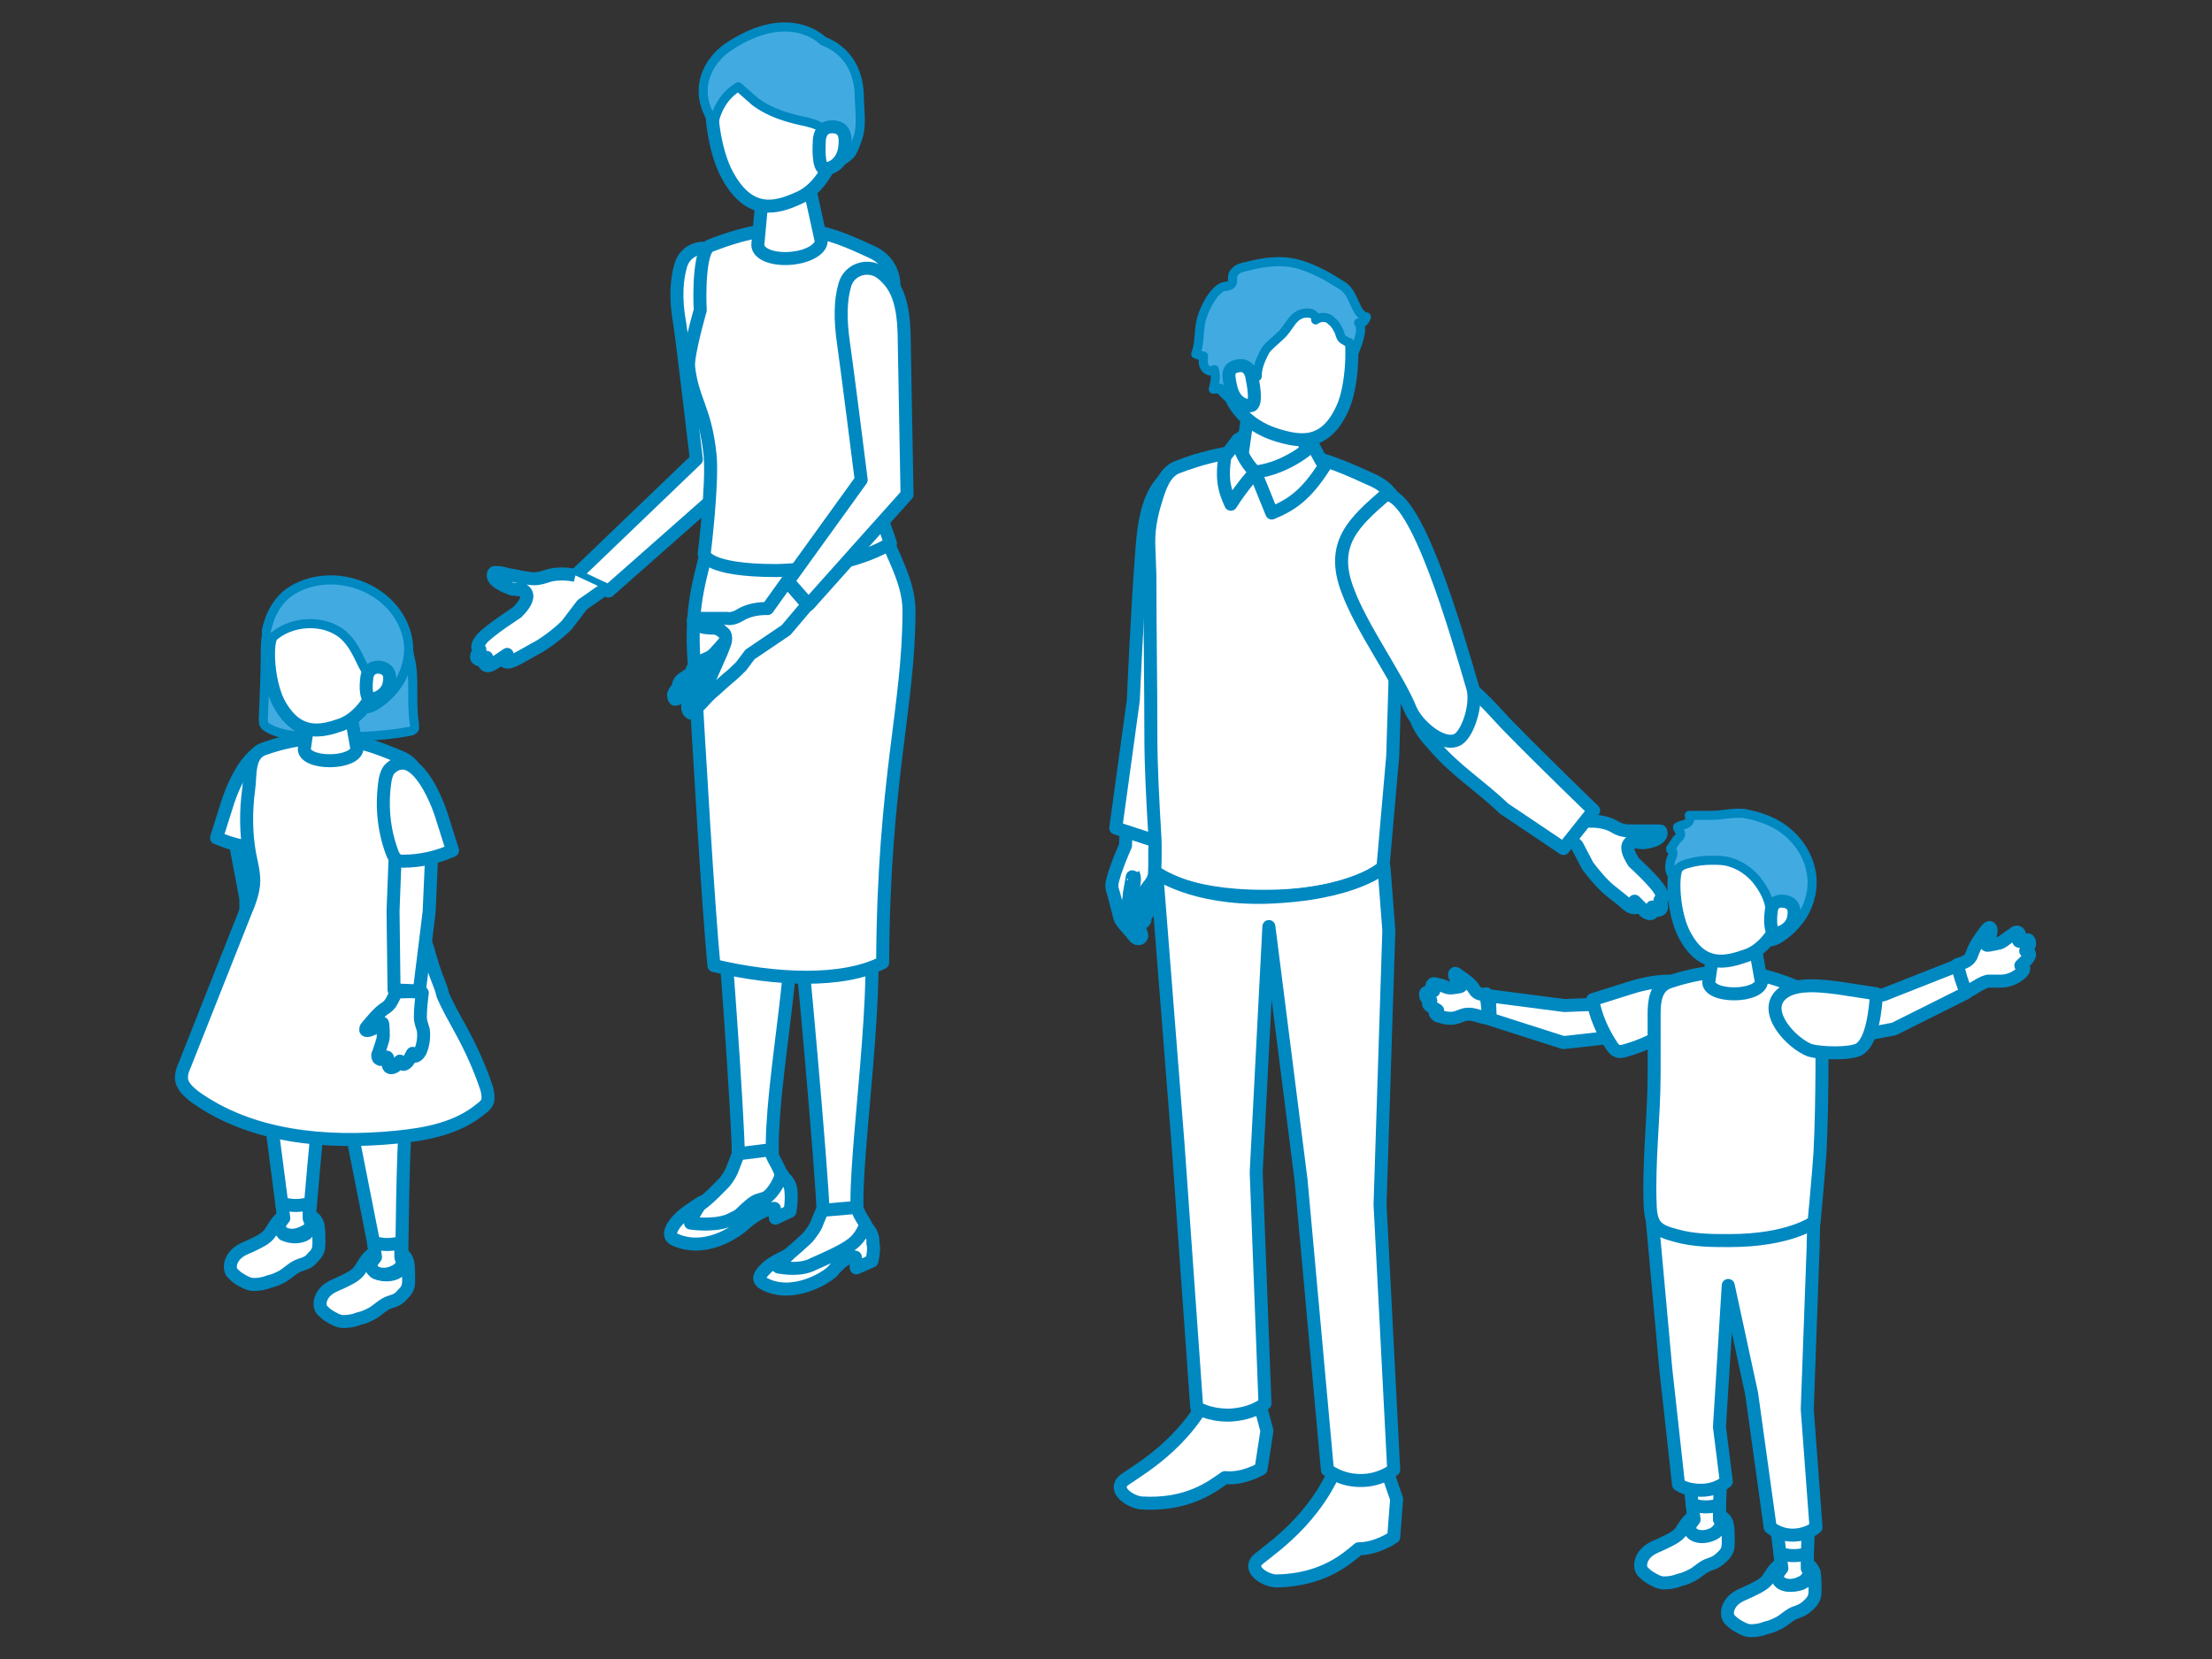 <?xml version="1.0" encoding="utf-8"?>
<!-- Generator: Adobe Illustrator 27.9.1, SVG Export Plug-In . SVG Version: 6.00 Build 0)  -->
<svg version="1.1" id="レイヤー_1" xmlns="http://www.w3.org/2000/svg" xmlns:xlink="http://www.w3.org/1999/xlink" x="0px"
	 y="0px" viewBox="0 0 226.8 170.1" style="enable-background:new 0 0 226.8 170.1;" xml:space="preserve">
<rect x="0" y="0" width="226.8" height="170.1" fill="#333333" stroke="none"/>
<style type="text/css">
	.st0{fill:#FFFFFF;stroke:#0088C1;stroke-width:1.333;stroke-linejoin:round;stroke-miterlimit:10;}
	.st1{fill:#41ABE1;stroke:#0088C1;stroke-width:0.933;stroke-linecap:round;stroke-linejoin:round;stroke-miterlimit:10;}
</style>
<g>
	<g>
		<g>
			<g>
				<path class="st0" d="M69.8,27.2c0.5-1.7,2.5-2.3,3.9-1.2c1.3,1.1,2.1,2.7,2.2,6.1L76,48.6l-13.6,12L59,59l12.4-11.9
					c0,0-1.4-11.9-1.7-13.9C69.2,30.5,69.4,28.6,69.8,27.2z"/>
				<path class="st0" d="M59,59c0,0-1.6-0.4-3,0.1c-0.6,0.2-1.1,0.3-1.7,0.2c0,0,0,0-0.1,0c-0.7-0.1-1.5-0.3-2.2-0.4
					c-0.3-0.1-0.7-0.2-1.1-0.2c-0.1,0-0.1,0-0.2,0c0,0-0.1,0.1-0.1,0.1c-0.3,0.8,1.4,1.4,1.9,1.6c0.2,0,0.9,0.1,1.1,0.1
					c0.3,0.1,0.5,0.5,0.4,0.8c-0.1,0.5-0.5,1-1,1.5c0,0-2.8,1.8-3.6,2.7c-0.8,1-0.2,1.1-0.2,1.1s-0.5,0.7-0.3,0.9
					c0.2,0.2,0.5,0.3,1-0.1c0,0-0.3,0.4-0.2,0.7c0.2,0.3,0.6,0.1,0.8,0c0.2-0.1,1.5-1,1.5-1s-0.4,0.4-0.3,0.6c0.1,0.3,0.6,0.2,1,0
					c0.3-0.1,1.1-0.6,2.2-1.2c1-0.5,2.4-1.6,3.2-2.4l1.6-2.1l2.3-1.6"/>
			</g>
			<path class="st0" d="M78.9,122.5c0.9-0.8,1.3-2.1,1.3-2.1s-0.6-0.3-1.4,0.2c-2,1.5-3.2,1.9-3.7,2c-2.5,0.3-3.2,0.7-3.2,0.7
				s-1.1,1.6-1.1,2.1c0.6,0.1,2.9,0.3,4.2-0.4C76,124.5,78,123.3,78.9,122.5z"/>
			<path class="st0" d="M79.1,63.4c0,0,2.2,26.7,2.6,29.6c0.4,2.8,2.6,27.4,2.7,31.4c1.1,0.5,2.5,0.7,3.5,0.1
				c-0.4-6.1,2.6-24,1.1-32c0.4-6.7,3.4-29.7,3.4-29.7l-4.8-2.7L79.1,63.4z"/>
			<path class="st0" d="M72.1,61.4c0,0,1.3,25.8,1.6,28.4c0.4,2.5,2,25,2,28.6c0.9,0.7,2.5,0.9,3.5,0.2c-0.3-7.6,3.1-21.9,1.8-29.1
				c0.2-2.1,1.4-13.2,1.3-17.4c0-4.9-3.1-8.7-3.1-8.7l-3.6-3.4L72.1,61.4z"/>
			<path class="st0" d="M72.9,54.8c2.9,0.5,9.1,1.6,17.3-1.6c0.9,3.3,3,6.1,3,9.4c0,9.9-2.6,17.2-2.7,36.1c-4.1,2.1-11,1.8-17.3,0.3
				c-0.6-6.3-1.5-21.7-2.1-32.3C70.9,61.6,71.8,59.3,72.9,54.8z"/>
			<path class="st0" d="M78.9,117.9l0.2,0.4c0.3,0.8,0.9,1.5,1,2.3c0.1,1-0.3,1.7-1.1,2.1c0,0-1.3,0.3-1.6,0.5c-0.7,0.4-2.2,2-2.2,2
				c-0.7,0.8-2.2,1.3-3.3,1.2c-1-0.1-1.1-0.2-1.6-0.8c-0.6-0.8,0.8-1.6,1.5-2.1c0.7-0.4,2.5-2.3,2.5-2.3c0.4-0.5,0.7-1,0.9-1.6
				l0.5-1.3L78.9,117.9z"/>
			<path class="st0" d="M87.8,123.8l0.2,0.4c0.3,0.8,1,1.4,1,2.3c0.1,1-0.2,1.9-1.1,2.1c-0.4,0.1-1.2,0-1.6,0.1
				c-0.8,0.3-2.6,2.2-2.6,2.2c-0.8,0.7-2.1,1.2-3.2,1.1c-1-0.1-1.4-0.2-1.9-0.9c-0.6-0.8,0.9-1.6,1.6-2c0.7-0.4,2.6-2.2,2.6-2.2
				c0.4-0.5,0.8-1,1-1.6l0.5-1.2L87.8,123.8z"/>
			<path class="st0" d="M91.3,55.7l-1.9-5.5l2.2-20.1c0.3-1.7-0.4-3.5-2.3-4.3c-4.3-2-8.4-3.8-16.5-0.6c-1.1,0.4-1.1,5.1-1,6.6
				c0,0-1.3,4.5-1.2,5.8c0.4,3.5,1.7,4.3,2.2,9c0.3,3-0.6,10.2-0.6,10.2s0.1,1.7,7.4,1.7C87.6,58.3,91.3,55.7,91.3,55.7z"/>
			<path class="st0" d="M71.9,123.3c0,0-1.1,1.6-1.1,2.1c0.6,0.1,2.9,0.3,4.2-0.4c0.9-0.4,2.9-1.6,3.8-2.4c0.9-0.8,1.3-2.1,1.3-2.1
				s1,0.6,1,1.7c0.1,0.9-0.1,2-0.1,2l-1.5,0.7l-0.1-1c0,0-1.2-0.1-3.3,1.8c-0.7,0.6-3.8,2.8-6.9,1.4c-1-0.4-0.1-1.6,0.4-2.1
				C70.1,124.4,71.9,123.3,71.9,123.3z"/>
			<path class="st0" d="M80.8,128.7c0,0-1,0.9-1,1.2c0.5,0.1,2.3,0.4,3.6-0.3c0.9-0.4,3-1.3,3.9-2c1-0.7,1.4-1.9,1.4-1.9
				s0.9,0.6,0.8,1.8c0.2,0.5-0.1,1.8-0.1,1.8l-1.6,0.7l-0.1-1.1c0,0-0.8-0.4-2.3,1.4c-0.6,0.7-4.2,2.9-7.1,1.3
				c-0.9-0.5-0.1-1.2,0.4-1.7C79.4,129.3,80.8,128.7,80.8,128.7z"/>
			<path class="st0" d="M80.6,18.2c1.6-0.1,2.4,0.7,2.5,1.5l1.1,5c0,0.9-1.5,1.7-3.3,1.8c-1.8,0.1-3.2-0.5-3.2-1.4l0.5-5.4
				C78.2,18.9,79,18.3,80.6,18.2z"/>
			<path class="st0" d="M79.5,4.7c4.7-0.6,6.4,2.8,7,7.1c-0.7,5.2-2.7,7.7-4.6,8.5c-2.2,1-5,1.9-7.3-2.3c-1.4-2.5-1.9-7-1.5-8.8
				C73.4,7.6,74.8,5.2,79.5,4.7z"/>
			<path class="st1" d="M75.7,8.9c0,0,1.6,1.4,1.7,1.5c1.6,1.2,3.4,1.7,5.3,2.1c0.4,0.1,0.8,0.2,1.2,0.4c0.3,0.2,0.5,0.4,0.7,0.6
				c0.8,0.9,1.2,1.9,1.3,3.1c0.4,0,1.1-0.5,1.4-0.9c0.3-0.5,0.5-1.1,0.7-1.7c0.4-1.3,0.1-3,0.1-4.4c-0.1-2.4-1.3-4.5-3.7-5.4
				c0,0-3.4-3.6-9.7,0.6c-2.1,1.4-3.8,4.4-1.5,7.8C73.2,12.7,73.5,10.2,75.7,8.9z"/>
			<path class="st0" d="M84,14.6c0,0-0.1-1.6,1.3-1.6c1.2,0,1.5,0.8,1.3,2.2c-0.2,1.4-1.2,2.1-2,2.1C83.8,17.4,84,14.6,84,14.6z"/>
			<g>
				<path class="st0" d="M86.6,29.3c0.4-1.7,2.5-2.4,3.9-1.2c1.3,1.1,2.1,2.6,2.2,6.1L93,50.7L82.9,62l-2.1-2.4l7.5-10.4
					c0,0-1.5-11.9-1.8-13.9C86.1,32.6,86.2,30.7,86.6,29.3z"/>
				<g>
					<path class="st0" d="M74,67c-0.5,0.5-0.5,0.6-1,1.1c-0.4,0.5-0.7,0.9-1.2,1.2c-0.5,0.3-1,0.5-1.4,0.7c-0.3,0.2-0.6,0.4-0.9,0.6
						c-0.2,0.1-0.3,0.3-0.4,0.5c-0.1,0.2,0,0.5,0.1,0.6c0.8-0.1,2-1,2.7-1.3c1.7-0.7,1.6-0.6,2.5-1.1"/>
					<path class="st0" d="M74.5,66c-0.5,0.5-0.5,0.6-1,1.1c-0.4,0.5-0.7,0.9-1.2,1.2c-0.5,0.3-1,0.5-1.4,0.7
						c-0.3,0.2-0.6,0.4-0.9,0.6c-0.2,0.1-0.3,0.3-0.4,0.5c-0.1,0.2,0,0.5,0.1,0.6c0.8-0.1,2-1,2.7-1.3c1.7-0.7,1.6-0.6,2.5-1.1"/>
					<path class="st0" d="M74.5,65.6c-0.3,0.4-0.4,0.4-0.7,0.8c-0.3,0.3-0.5,0.6-0.9,0.9c-0.3,0.2-0.7,0.3-1,0.5
						c-0.2,0.1-0.4,0.3-0.6,0.4c-0.1,0.1-0.2,0.2-0.3,0.4c-0.1,0.1,0,0.3,0.1,0.4c0.5-0.1,1.4-0.7,1.9-0.9c1.2-0.5,1.2-0.4,1.8-0.8"
						/>
					<path class="st0" d="M78.7,62.4c0,0-1.5-0.1-2.7,0.6c-0.5,0.3-1,0.5-1.5,0.4c0,0,0,0-0.1,0c-0.7,0-1.4,0-2.1,0
						c-0.3,0-0.7,0-1,0c0,0-0.1,0-0.1,0c0,0,0,0.1-0.1,0.1c-0.2,0.8,1.5,0.9,2,0.9c0.2,0,0.4,0,0.5,0.1c0.3,0.1,0.5,0.3,0.7,0.5
						c0.3,0.6-0.1,1.2-0.3,1.8c-0.4,0.9-0.3,0.7-1.1,2.5c-0.1,0.2-0.2,0.3-0.3,0.5c-0.4,0.4-0.8,0.8-1.2,1.2
						c-0.3,0.3-0.5,0.6-0.7,0.9c-0.1,0.2-0.2,0.4-0.2,0.6c0,0.2,0.1,0.5,0.3,0.6c0.7-0.4,1.6-1.6,2.2-2.1c0.6-0.5,1.1-1,1.7-1.5
						c0.4-0.3,1-0.9,1.3-1.2c0.3-0.4,0.6-0.8,0.9-1.2l3.7-2.5l2.2-2.6l-2.1-2.4L78.7,62.4z"/>
				</g>
			</g>
		</g>
		<g>
			<polygon class="st0" points="23.8,84.7 25.2,92.1 25.3,99.9 27.8,99.4 29,91.6 26.9,83.6 			"/>
			<path class="st0" d="M25,101.4c-0.6,0.5-1,1.3-1.3,2c0,0.1-0.1,0.2,0,0.2c0.2,0.2,0.6-0.2,0.7-0.3c0.1-0.1,0.1-0.2,0.2-0.3
				c0.1-0.1,0.2-0.2,0.4-0.3c0.1,0,0.3,0.9,0.3,1c0,0.3,0,0.5-0.1,0.7c0,0.2-0.1,0.5-0.1,0.7c0,0.1,0,0.3,0.1,0.4
				c0.1,0.1,0.2,0.1,0.3,0c0.1,0,0.2-0.3,0.4-0.3c0.1,0,0.1,0.4,0.1,0.5c0,0.1,0,0.2,0.1,0.3c0.1,0.1,0.3,0,0.4-0.1
				c0.2-0.2,0.3-0.3,0.3-0.6c0,0.2,0.3,0.2,0.4,0.1c0.3-0.2,0.3-0.7,0.5-1c0,0.1,0.1,0.1,0.1,0.2c0.2,0.2,0.4-0.3,0.5-0.4
				c0.1-0.6,0.1-1.3-0.2-1.8c-0.1-0.3-0.4-0.6-0.4-1c-0.2-0.6,0-1.5,0.1-2.2c-0.7,0-1.7,0.3-2.4,0.5C25.4,100.5,25.5,101,25,101.4z"
				/>
			<path class="st1" d="M42.5,74.3c0,0.1,0,0.3,0,0.4c-0.1,0.2-0.4,0.3-0.6,0.3c-3.2,0.6-6.6,0.6-9.9,0.5c-1.5,0-3.1-0.1-4.4-0.8
				c-0.2-0.1-0.4-0.2-0.5-0.4C27,74.2,27,73.9,27,73.7c0.1-2.3,0.2-4.7,0.2-7c0-0.9,0.1-1.8,0.4-2.5c0.4-0.8,1.1-1.4,1.9-1.9
				c2.4-1.4,5.6-1.6,8.1-0.3c2,1,3.8,0.9,4.4,5.3C42.6,69.4,42.1,71.9,42.5,74.3z"/>
			<path class="st0" d="M32.6,125.6c0.1,0.5,0.1,1.2,0.1,1.7c0,0.4,0,0.8-0.2,1.1c-0.1,0.2-0.2,0.3-0.4,0.5
				c-0.4,0.5-0.7,0.6-1.3,0.8c-0.7,0.2-1.2,0.8-1.9,1.2c-0.4,0.2-0.8,0.4-1.3,0.5c-0.5,0.2-1,0.3-1.6,0.3c-0.5,0-1-0.3-1.5-0.6
				c-0.3-0.2-0.5-0.4-0.7-0.6c-0.4-0.6-0.1-1.4,0.4-1.9c0.5-0.5,1.2-0.7,1.8-1c0.6-0.3,1.3-0.6,1.7-1.2c0.5-0.7,0.9-1.8,2-1.8
				c0.6,0,1.1,0,1.5,0C32.1,124.6,32.4,125,32.6,125.6z"/>
			<path class="st0" d="M32.9,112.3c-0.3,2.1-1.2,12.7-1.2,12.7s-0.2,0.3-1.3,0.3c-1.1,0-1.3-0.3-1.3-0.3l-1.9-14.6
				C27.3,110.3,31.5,111.7,32.9,112.3z"/>
			<path class="st0" d="M31.8,125c0,0.1,0,0.1,0.1,0.3c0.2,0.4-0.2,0.9-0.5,1.2c-0.6,0.4-1.5,0.4-2.2,0.1c-0.1,0-0.2-0.1-0.2-0.2
				c-0.5-0.5,0-0.9,0.3-1.3c0,0,0.1-0.1,0.1-0.1c0,0,0.1,0,0.2,0c0.6,0.1,1.3,0.1,1.9,0.1C31.6,125,31.8,124.9,31.8,125z"/>
			<path class="st0" d="M31.8,125.2c0-0.1-0.1-0.2-0.1-0.3c0,0,0-0.6,0-1.5c0,0-0.6,0.2-1.4,0.2c-0.7,0-1.4-0.2-1.4-0.2l0.2,1.5
				c-0.3,0.4-0.7,0.8-0.3,1.3c0.1,0.1,0.1,0.1,0.2,0.2c0.6,0.4,1.5,0.3,2.2-0.1C31.7,126.1,32,125.7,31.8,125.2z"/>
			<path class="st0" d="M41.8,129.4c0.1,0.5,0.1,1.2,0.1,1.7c0,0.4,0,0.8-0.2,1.1c-0.1,0.2-0.2,0.3-0.4,0.5
				c-0.4,0.5-0.7,0.6-1.3,0.8c-0.7,0.2-1.2,0.8-1.9,1.2c-0.4,0.2-0.8,0.4-1.3,0.5c-0.5,0.2-1,0.3-1.6,0.3c-0.5,0-1-0.3-1.5-0.6
				c-0.3-0.2-0.5-0.4-0.7-0.6c-0.4-0.6-0.1-1.4,0.4-1.9c0.5-0.5,1.2-0.7,1.8-1c0.6-0.3,1.3-0.6,1.7-1.2c0.5-0.7,0.9-1.8,2-1.8
				c0.6,0,1.1,0,1.5,0C41.3,128.4,41.6,128.8,41.8,129.4z"/>
			<path class="st0" d="M41.6,115.2c-0.3,2.1-0.4,13.7-0.4,13.7s-0.2,0.3-1.3,0.3c-1.1,0-1.3-0.3-1.3-0.3l-3.1-15.7
				C35.4,113.3,39.9,114.7,41.6,115.2z"/>
			<path class="st0" d="M41.2,128.9c0,0.1,0,0.1,0.1,0.3c0.2,0.4-0.2,0.9-0.5,1.2c-0.6,0.4-1.5,0.4-2.2,0.1c-0.1,0-0.2-0.1-0.2-0.2
				c-0.5-0.5,0-0.9,0.3-1.3c0,0,0.1-0.1,0.1-0.1c0,0,0.1,0,0.2,0c0.6,0.1,1.3,0.1,1.9,0.1C41,129,41.2,128.9,41.2,128.9z"/>
			<path class="st0" d="M41.2,129.2c0-0.1-0.1-0.2-0.1-0.3c0,0,0-0.6,0-1.5c0,0-0.6,0.2-1.4,0.2c-0.7,0-1.4-0.2-1.4-0.2l0.2,1.5
				c-0.3,0.4-0.7,0.8-0.3,1.3c0.1,0.1,0.1,0.1,0.2,0.2c0.6,0.4,1.5,0.3,2.2-0.1C41,130.1,41.4,129.6,41.2,129.2z"/>
			<path class="st0" d="M23.4,82.1c-0.4,1.3-0.8,2.5-1.2,3.8c1.6,0.7,3.3,1.1,5.1,1.1c0.2,0,0.4,0,0.5-0.1c0.3-0.1,0.5-0.5,0.6-0.8
				c0.9-2.4,1.1-5,0.7-7.5c-0.1-0.4-0.2-0.8-0.5-1.1C26.1,75.2,23.9,80.6,23.4,82.1z"/>
			<path class="st0" d="M44.9,100.5c-0.4-1-0.7-2-1-3.1c-0.5-1.6-1.4-3.5-1.4-5.1c0-1.6,0.2-3.3,0.3-5c0-2-0.5-4.8,0-6.7
				c0.2-1.2-0.3-2.4-1.8-3c-3.4-1.4-7.5-3.1-14-0.8c-1.6,0.6-1.3,2.7-1.5,4.1c-0.3,2.2-0.3,4.5,0.1,6.7c0.2,1,0.5,2.1,0.4,3.1
				c-0.1,0.9-0.4,1.8-0.8,2.7c-2.1,5.3-4.2,10.6-6.3,15.9c-0.2,0.4-0.3,0.8-0.3,1.3c0.1,0.8,0.7,1.3,1.3,1.8
				c5.8,4.2,13.5,4.9,20.7,4.2c3.1-0.3,6.3-0.9,8.7-2.9c0.3-0.2,0.6-0.5,0.7-0.8c0.1-0.4,0-0.9-0.1-1.3c-0.7-2.1-1.6-4.1-2.7-6.1
				c-0.6-1.1-1.3-2.3-1.8-3.5C45.3,101.5,45.1,101,44.9,100.5z"/>
			<path class="st0" d="M33.9,71.7c1.3,0,2,0.7,2,1.2l0.7,3.9c-0.1,0.7-1.3,1.2-2.8,1.2c-1.5,0-2.6-0.5-2.6-1.2l0.6-4.1
				C31.9,72.2,32.6,71.7,33.9,71.7z"/>
			<path class="st0" d="M33.5,62.2c4.1-0.3,5.5,2.4,5.8,5.7c-0.8,3.9-2.7,5.8-4.3,6.4c-2,0.7-4.4,1.3-6.3-2c-1.1-1.9-1.4-5.4-1-6.8
				C28.1,64.2,29.4,62.4,33.5,62.2z"/>
			<path class="st1" d="M27.8,65.5c1.9-1.9,5.4-2.1,7.4-0.4c1,0.9,1.4,1.9,2,3.1c0.4,0.8,1.2,1.8,1.1,2.8c0,0.3-0.2,0.6-0.4,0.8
				c-0.2,0.2-0.6,0.4-0.6,0.8c0.6,0.3,1.6-0.5,2.1-0.9c0.6-0.5,1.1-1.1,1.5-1.7c0.8-1.3,1.2-3,0.9-4.5c-1-5.1-7.4-7.6-11.8-5
				c-1,0.6-1.7,1.5-2.2,2.6c-0.2,0.5-0.4,1.1-0.5,1.6c0,0.3,0.2,1.2,0,1.4C27.5,65.8,27.6,65.6,27.8,65.5z"/>
			<path class="st0" d="M37.6,69.6c0,0,0-1.2,1.2-1.2c1,0.1,1.3,0.7,1.1,1.7c-0.2,1-1.1,1.5-1.8,1.6C37.3,71.7,37.6,69.6,37.6,69.6z
				"/>
			<polygon class="st0" points="40.6,85.6 40.3,93.4 40.4,101.5 43,101.6 44,93.5 44.4,84.5 			"/>
			<path class="st0" d="M45.2,83.4c0.4,1.3,0.8,2.5,1.2,3.8c-1.6,0.7-3.3,1.1-5.1,1.1c-0.2,0-0.4,0-0.5-0.1
				c-0.3-0.1-0.5-0.5-0.6-0.8c-0.9-2.4-1.1-5-0.7-7.5c0.1-0.4,0.2-0.8,0.5-1.1C42.5,76.5,44.7,81.9,45.2,83.4z"/>
			<path class="st0" d="M39.6,103.3c-0.8,0.5-1.4,1.3-2,2c-0.1,0.1-0.1,0.2-0.1,0.3c0.1,0.2,0.7-0.1,0.9-0.2
				c0.1-0.1,0.2-0.2,0.3-0.3c0.1-0.1,0.3-0.2,0.5-0.2c0.1,0,0.1,1.2,0.1,1.3c0,0.3-0.1,0.6-0.2,0.9c-0.1,0.3-0.2,0.6-0.3,0.9
				c-0.1,0.1-0.1,0.3,0,0.5c0.1,0.1,0.3,0.2,0.4,0.1c0.1,0,0.4-0.3,0.5-0.2c0.1,0.1,0.1,0.5,0.1,0.6c0,0.1,0,0.3,0.1,0.4
				c0.1,0.1,0.3,0.1,0.5,0c0.2-0.1,0.4-0.3,0.6-0.6c0,0.2,0.3,0.4,0.5,0.3c0.4-0.2,0.6-0.8,0.8-1.1c0,0.1,0.1,0.2,0.1,0.2
				c0.2,0.3,0.6-0.2,0.7-0.4c0.3-0.7,0.4-1.5,0.3-2.2c-0.1-0.4-0.3-0.8-0.3-1.3c0-0.8,0.1-1.7,0.2-2.5c-0.9-0.2-1.6-0.1-2.6-0.1
				C40.3,102.2,40.2,102.9,39.6,103.3z"/>
		</g>
	</g>
	<g>
		<g>
			<polygon class="st0" points="185.4,103.2 193.1,102 200.7,99 201.6,101.8 194.2,105.5 185.3,107.2 			"/>
			<g>
				<polygon class="st0" points="167.9,102.8 160.4,103.1 152.7,102.1 152.8,104.5 160.3,106.9 168.4,106 				"/>
				<path class="st0" d="M151.2,101.5c-0.4-0.7-1.1-1.1-1.8-1.6c-0.1-0.1-0.2-0.1-0.2-0.1c-0.2,0.1,0.1,0.6,0.2,0.7
					c0.1,0.1,0.2,0.1,0.2,0.2c0.1,0.1,0.2,0.3,0.2,0.4c0,0.1-1,0.2-1.1,0.2c-0.2,0-0.5-0.1-0.7-0.2c-0.2-0.1-0.5-0.1-0.7-0.2
					c-0.1,0-0.3-0.1-0.4,0c-0.1,0.1-0.1,0.2-0.1,0.3c0,0.1,0.3,0.3,0.2,0.4c-0.1,0.1-0.4,0.1-0.5,0.1c-0.1,0-0.2,0-0.3,0.1
					c-0.1,0.1,0,0.3,0,0.4c0.1,0.2,0.3,0.3,0.5,0.4c-0.2,0-0.3,0.2-0.2,0.4c0.2,0.3,0.7,0.4,0.9,0.6c-0.1,0-0.1,0.1-0.2,0.1
					c-0.2,0.2,0.2,0.5,0.4,0.5c0.6,0.2,1.2,0.3,1.8,0.1c0.3-0.1,0.7-0.3,1-0.3c0.6-0.1,1.4,0.3,2.1,0.4c0.2-0.7-0.1-1.7-0.1-2.5
					C152.1,102,151.5,102,151.2,101.5z"/>
			</g>
			<path class="st0" d="M177.1,156.3c0.1,0.5,0.1,1.1,0.1,1.7c0,0.4,0,0.8-0.2,1.1c-0.1,0.2-0.2,0.3-0.4,0.5
				c-0.4,0.4-0.7,0.6-1.3,0.8c-0.7,0.2-1.2,0.8-1.8,1.1c-0.4,0.2-0.8,0.4-1.3,0.5c-0.5,0.2-1,0.3-1.6,0.3c-0.5,0-1-0.3-1.5-0.6
				c-0.3-0.2-0.5-0.4-0.7-0.6c-0.4-0.6-0.1-1.4,0.4-1.9c0.5-0.5,1.2-0.7,1.8-1c0.6-0.3,1.3-0.6,1.7-1.1c0.5-0.7,0.9-1.7,2-1.8
				c0.6,0,1.1,0,1.5,0C176.6,155.4,177,155.8,177.1,156.3z"/>
			<path class="st0" d="M176.5,150.6c-0.2,2.1-0.2,5.1-0.2,5.1s-0.2,0.3-1.3,0.3c-1.1,0-1.3-0.3-1.3-0.3l-0.9-7
				C172.9,148.7,175.5,150.1,176.5,150.6z"/>
			<path class="st0" d="M176.3,155.7c0,0.1,0,0.1,0.1,0.2c0.2,0.4-0.2,0.9-0.5,1.2c-0.6,0.4-1.5,0.4-2.2,0.1c-0.1,0-0.2-0.1-0.2-0.2
				c-0.5-0.5,0-0.9,0.3-1.3c0,0,0.1-0.1,0.1-0.1c0,0,0.1,0,0.2,0c0.6,0.1,1.3,0.1,1.9,0.1C176.1,155.7,176.3,155.6,176.3,155.7z"/>
			<path class="st0" d="M176.4,156c0-0.1,0-0.2-0.1-0.2c0,0,0-0.6,0-1.5c0,0-0.6,0.2-1.4,0.2c-0.7,0-1.4-0.2-1.4-0.2l0.2,1.5
				c-0.3,0.4-0.7,0.8-0.3,1.3c0.1,0.1,0.1,0.1,0.2,0.2c0.6,0.4,1.5,0.3,2.2-0.1C176.2,156.9,176.6,156.4,176.4,156z"/>
			<g>
				<path class="st0" d="M186,161.2c0.1,0.5,0.1,1.1,0.1,1.7c0,0.4,0,0.8-0.2,1.1c-0.1,0.2-0.2,0.3-0.4,0.5
					c-0.4,0.4-0.7,0.6-1.3,0.8c-0.7,0.2-1.2,0.8-1.8,1.1c-0.4,0.2-0.8,0.4-1.3,0.5c-0.5,0.2-1,0.3-1.6,0.3c-0.5,0-1-0.3-1.5-0.6
					c-0.3-0.2-0.5-0.4-0.7-0.6c-0.4-0.6-0.1-1.4,0.4-1.9c0.5-0.5,1.2-0.7,1.8-1c0.6-0.3,1.3-0.6,1.7-1.1c0.5-0.7,0.9-1.7,2-1.8
					c0.6,0,1.1,0,1.5,0C185.5,160.3,185.8,160.7,186,161.2z"/>
				<path class="st0" d="M185.5,155.7c-0.2,2.1-0.2,5.1-0.2,5.1s-0.2,0.3-1.3,0.3c-1.1,0-1.3-0.3-1.3-0.3l-0.9-7
					C181.9,153.8,184.6,155.2,185.5,155.7z"/>
				<path class="st0" d="M185.4,160.8c0,0.1,0,0.1,0.1,0.2c0.2,0.4-0.2,0.9-0.5,1.2c-0.6,0.4-1.5,0.4-2.2,0.1
					c-0.1,0-0.2-0.1-0.2-0.2c-0.5-0.5,0-0.9,0.3-1.3c0,0,0.1-0.1,0.1-0.1c0,0,0.1,0,0.2,0c0.6,0.1,1.3,0.1,1.9,0.1
					C185.2,160.8,185.4,160.7,185.4,160.8z"/>
				<path class="st0" d="M185.4,161c0-0.1,0-0.2-0.1-0.2c0,0,0-0.6,0-1.5c0,0-0.6,0.2-1.4,0.2c-0.7,0-1.4-0.2-1.4-0.2l0.2,1.5
					c-0.3,0.4-0.7,0.8-0.3,1.3c0.1,0.1,0.1,0.1,0.2,0.2c0.6,0.4,1.5,0.3,2.2-0.1C185.2,162,185.6,161.5,185.4,161z"/>
			</g>
			<path class="st0" d="M167.1,101.3c-1.3,0.4-2.5,0.8-3.8,1.2c0.3,1.7,1,3.3,2,4.8c0.1,0.1,0.2,0.3,0.4,0.4c0.3,0.2,0.7,0.1,1,0
				c2.5-0.7,4.7-2,6.5-3.8c0.3-0.3,0.6-0.6,0.6-1C174.2,99.4,168.6,100.8,167.1,101.3z"/>
			<path class="st0" d="M185.3,144.5l0.6-16.5l0.1-4.5c0,0-2.6,1.9-8.9,2.1c-5.2,0.2-7.8-1.7-7.8-1.7l1.5,16.5l1.3,11.8
				c0,0,0.7,0.6,2.3,0.6c1.7,0,2.6-0.9,2.6-0.9l-0.7-5.6l0.9-14.5l2.4,11.1l1.9,13.7c0,0,0.9,0.8,2.3,0.8c1.5,0,2.4-0.8,2.4-0.8
				L185.3,144.5z"/>
			<path class="st0" d="M186,125.3c0,0,0.4-4.2,0.6-7c0.3-5.5,0.2-13.8,0.2-13.8c0.2-1.2-0.3-2.4-1.8-3c-3.4-1.4-7.4-3-13.9-0.8
				c-1.4,0.5-1.5,2.1-1.5,3.3c0,2,0,4.1,0,6.1c0,4.5-0.6,9-0.4,13.6c0.1,2.1,0.8,2.5,2.7,3c1.8,0.5,3.6,0.5,5.4,0.5
				C183.5,127.2,186,125.3,186,125.3z"/>
			<path class="st0" d="M177.9,95.6c1.3,0,2,0.7,2,1.2l0.7,3.9c-0.1,0.7-1.3,1.2-2.8,1.2c-1.5,0-2.6-0.5-2.6-1.2l0.6-4.1
				C175.8,96.1,176.6,95.6,177.9,95.6z"/>
			<path class="st0" d="M177.5,86.1c4.1-0.3,5.5,2.4,5.8,5.6c-0.8,3.9-2.7,5.8-4.3,6.3c-2,0.7-4.4,1.3-6.2-2c-1.1-1.9-1.4-5.4-1-6.8
				C172.1,88.1,173.4,86.4,177.5,86.1z"/>
			<path class="st1" d="M172,89.1C172,89.1,172,89.1,172,89.1c0.4-0.4,0.8-0.5,1.2-0.6c0.7-0.2,1.5-0.3,2.3-0.3c0.7,0,1.3,0,1.9,0.2
				c1,0.3,1.9,0.9,2.6,1.7c0.6,0.7,1.2,1.7,1.4,2.6c0.1,0.7,0.9,1.4,0.8,2.2c0,0.3-0.2,0.6-0.4,0.8c-0.2,0.2-0.6,0.4-0.6,0.8
				c0.6,0.3,1.6-0.5,2.1-0.9c0.6-0.5,1.1-1.1,1.5-1.7c0.8-1.3,1.2-2.9,0.9-4.5c-0.4-2.2-1.9-4-3.8-5c-1-0.5-2-0.8-3.1-1
				c-1.2-0.1-2.2,0.2-3.3,0.2c-0.8,0-1.5,0-2.3,0c0.1,0.3,0.1,0.6-0.2,0.8c-0.3,0.2-0.7,0.2-1,0.4c0,0.2,0.2,0.4,0.3,0.6
				c0.1,0.3-0.2,0.5-0.4,0.7c-0.2,0.3-0.4,0.6-0.6,0.9c0,0,0,0.1,0,0.1c0,0,0.1,0,0.1,0.1c0.2,0.1,0.1,0.3,0.1,0.5
				c-0.3,0.6-0.5,1.5,0,2.1C171.7,89.6,171.8,89.3,172,89.1z"/>
			<path class="st0" d="M181.6,93.5c0,0,0-1.2,1.2-1.1c1,0.1,1.3,0.7,1.1,1.7c-0.2,1-1.1,1.5-1.8,1.6
				C181.3,95.7,181.6,93.5,181.6,93.5z"/>
			<path class="st0" d="M188.5,101.3c1.3,0.2,2.6,0.4,3.9,0.6c-0.1,1.5-0.4,4.9-1.8,5.7c-1,0.5-3.9,0.4-5,0.1c-1.9-0.7-5-4-2.9-5.8
				C184.1,100.7,186.9,101.1,188.5,101.3z"/>
			<path class="st0" d="M202.2,97.8c0.3-0.9,0.9-1.7,1.5-2.5c0.1-0.1,0.2-0.2,0.3-0.2c0.3,0.1,0.1,0.7,0,0.9
				c-0.1,0.1-0.2,0.2-0.2,0.3c-0.1,0.2-0.1,0.4-0.1,0.6c0,0.1,1.2-0.2,1.3-0.2c0.3-0.1,0.5-0.3,0.8-0.5c0.2-0.2,0.5-0.3,0.7-0.5
				c0.1-0.1,0.3-0.2,0.4-0.1c0.1,0,0.2,0.2,0.2,0.4c0,0.1-0.2,0.4-0.1,0.5c0.1,0.1,0.5-0.1,0.6-0.1c0.1,0,0.3-0.1,0.4,0
				c0.1,0.1,0.1,0.3,0.1,0.4c-0.1,0.3-0.2,0.5-0.4,0.7c0.2-0.1,0.4,0.2,0.4,0.4c-0.1,0.4-0.6,0.8-0.9,1.1c0.1,0,0.2,0,0.2,0.1
				c0.3,0.2-0.1,0.6-0.2,0.7c-0.6,0.5-1.3,0.8-2.1,0.8c-0.4,0-0.9,0-1.3,0c-0.8,0.2-1.4,0.8-2.2,1.1c-0.4-0.8-0.7-1.9-0.9-2.8
				C201.4,98.7,202,98.5,202.2,97.8z"/>
		</g>
		<g>
			<path class="st0" d="M114.4,89.5c-0.1,0.4-0.3,0.9-0.3,1.3c0,0.3,0.1,0.6,0.2,0.9c0.2,0.8,0.4,1.5,0.6,2.3c0,0.1,0.1,0.2,0.1,0.3
				c0.1,0.1,0.2,0.2,0.2,0.3c0.4,0.5,0.8,0.9,1.2,1.4c0.1,0.2,0.4,0.3,0.5,0.2c0.2-0.1,0.2-0.4,0.1-0.5c-0.1-0.4-0.2-0.8-0.4-1.2
				c0.2,0.2,0.5,0.2,0.7,0c0.2-0.2,0.1-0.5-0.1-0.6c0.2,0.1,0.5-0.2,0.5-0.4c0-0.3-0.1-0.5-0.2-0.7c0.1,0.1,0.4,0.1,0.5-0.1
				c0.1-0.2,0.1-0.4,0-0.6c-0.1-0.2-0.1-0.4-0.2-0.6c-0.1-0.3,0-0.7,0.1-1L114.4,89.5z"/>
			<path class="st0" d="M118,90.5"/>
			<path class="st0" d="M116.2,89.6c0.2,0.4,0.1,0.9,0,1.4c-0.1,0.4-0.1,0.9-0.2,1.3c0,0.3-0.1,0.6,0.1,0.9c0.1,0.3,0.5,0.4,0.7,0.2
				c0.1-0.1,0.1-0.3,0.1-0.4c0.1-0.6,0.3-1.2,0.6-1.8c0.2-0.3,0.5-0.6,0.7-1c0.2-0.4,0.2-0.8,0.2-1.2c0-0.6,0-1.2,0-1.8
				c0-0.6,0.2-1.1,0.2-1.7c0.2-1.3,0.3-2.5,0.5-3.8l-3.5-0.1l-0.2,5.1c-0.4,0.9-0.8,1.9-1.1,2.8c-0.1,0.4-0.3,0.9-0.3,1.3
				c0,0.3,0.1,0.6,0.2,0.9c0.2,0.8,0.4,1.5,0.6,2.3c0,0.1,0.1,0.2,0.1,0.3c0.1,0.1,0.2,0.2,0.2,0.3c0.4,0.5,0.8,0.9,1.2,1.4
				c0.1,0.2,0.4,0.3,0.5,0.2c0.2-0.1,0.2-0.4,0.1-0.5c-0.1-0.4-0.2-0.8-0.4-1.2c-0.3-0.7-0.8-1.1-0.8-1.9c0-0.3,0.1-0.7,0.1-1
				c0.1-0.6,0.2-1.1,0.3-1.7c0.1,0,0.1,0.1,0.1,0.2"/>
			<path class="st0" d="M116.2,71.8c0,0,0.4-9.4,0.9-15.7c0.4-5.2,1.6-7.5,5.6-8.9c3.4,4.1,0,25.1,0,25.1L119,86.4l-4.6-1.5
				L116.2,71.8z"/>
			<path class="st0" d="M141.8,88.9l1-11.4l0.7-23.2c0.3-2-0.5-4-2.6-5c-5-2.3-10.8-5-20.2-1.4c-1.3,0.5-1.8,2.1-2.2,3.4
				c-0.5,1.6-0.8,3.2-0.7,4.9c0,0,0.1,2.8,0.1,2.8c0,5.4,0.1,10.9,0.1,16.3c0,3.4,0.2,6.8,0.4,10.3c0.1,1.5,0,3.8,0,3.8
				s2.8,2.5,11.2,2.5C138.8,91.9,141.8,88.9,141.8,88.9z"/>
			<path class="st0" d="M142.2,150.8l1,2.9l-0.3,3.9c0,0-1.7,1.2-3.6,1.2c-1.2,1-3.6,3.2-8.4,3.3c-1,0-2.8-1-2.1-2
				c0.5-0.7,5.5-3.5,8.1-9.4C139.6,150.5,142.2,150.8,142.2,150.8z"/>
			<path class="st0" d="M129.1,143.7l0.8,3l-0.6,3.9c0,0-1.8,1.1-3.7,0.9c-1.3,0.9-3.8,2.9-8.6,2.6c-1-0.1-2.8-1.2-1.9-2.2
				c0.5-0.6,5.8-3.1,8.7-8.7C126.6,143.1,129.1,143.7,129.1,143.7z"/>
			<path class="st0" d="M127,45.1c1.1-1.2,5.5-1.8,7.6,0.4c0.2,1.1,0.4,1.8,0.4,1.8l-3.8,1.4l-4.1-0.6
				C127.1,48.1,126.9,45.9,127,45.1z"/>
			<path class="st0" d="M130.7,39.9c1.6,0,2.5,0.9,2.5,1.7L134,47c-0.1,0.9-1.7,1.7-3.5,1.7c-1.9,0-3.3-0.8-3.2-1.7l0.8-5.6
				C128.1,40.6,129,39.9,130.7,39.9z"/>
			<path class="st0" d="M131.4,29c-4.7,0-6,3.5-6,7.8c0,5.5,3.6,7.2,5.5,7.8c2.3,0.7,5.1,1.3,6.9-3.1c1-2.6,1-7.1,0.4-8.9
				C137.8,31.1,136.1,28.9,131.4,29z"/>
			<path class="st1" d="M134.9,32.8c0.1-0.4-0.4-0.7-0.7-0.7c-1.7-0.1-1.9,1.5-3,2.4c-0.5,0.5-1.1,0.9-1.5,1.5
				c-0.4,0.8-0.8,1.6-0.8,2.6c-0.6-1.6-2.8,2.4-2.2,2.8c-0.2-0.1-1.8-1.5-1.6-1.6c-0.2,0.1-0.5,0.1-0.7,0.1c0.2-0.7,0.3-1.4,0.1-2
				c-0.3,0.3-0.8,0.1-1-0.3c-0.2-0.3-0.1-0.7-0.1-1.1c-0.3,0-0.5-0.1-0.8-0.2c0.4-1,0.3-2.1,0.5-3.2c0.2-1.1,1.1-3,2.1-3.6
				c0.3-0.2,0.9-0.1,1.1-0.4c0.2-0.3-0.1-0.9,0.3-1.2c0.3-0.4,0.8-0.5,1.3-0.6c1.9-0.5,3.8-0.7,5.6-0.1c1.2,0.4,2.4,1,3.5,1.7
				c0.3,0.2,0.7,0.4,0.9,0.6c0.7,0.6,0.9,1.6,1.4,2.4c0.2,0.3,0.4,0.5,0.8,0.6c-0.1,0.2-0.1,0.3-0.3,0.5c-0.1,0.1-0.3,0.2-0.5,0.1
				c0.3,0.3,0.2,1.1,0.1,1.4c-0.1,0.5-0.3,1-0.5,1.5c-0.1,0.1-0.2,0.2-0.3,0.1c-0.1-0.1-0.1-0.2-0.1-0.3c0-0.2,0.1-0.4-0.1-0.6
				c0-0.1-0.1-0.1-0.2-0.1c-0.2-0.1-0.3-0.2-0.5-0.3c-0.3-0.2-0.3-0.7-0.5-1c-0.2-0.4-0.4-0.7-0.7-0.9
				C136.2,32.5,135.4,32.4,134.9,32.8z"/>
			<path class="st0" d="M141.5,123.5l0.9-28.1l-0.5-6.5c0,0-3,2.8-12.1,3.1c-7.5,0.2-11.2-2.5-11.2-2.5l2.2,28l1.9,26.8
				c0,0,1.1,0.8,3.3,0.8c2.5-0.1,3.7-1.2,3.7-1.2l-0.9-23.7l1.3-25.2l3.3,26l2.7,29.7c0,0,1.3,1.1,3.4,1.1c2.1,0,3.4-1.1,3.4-1.1
				L141.5,123.5z"/>
			<path class="st0" d="M128.7,48.4c0,0,0.9,2.2,1.7,4.2c2.2-0.9,3.6-2,5.4-4.8c-0.5-0.8-1.2-2.2-1.2-2.2S132.1,48,128.7,48.4z"/>
			<path class="st0" d="M128.7,48.4c0,0-1.4-1.2-1.8-3.3c0,0-0.8,1.1-1.3,1.7c-0.4,2.4,0,3.6,0.6,4.9
				C127.4,49.8,128.7,48.4,128.7,48.4"/>
			<path class="st0" d="M128.4,38.9c0,0-0.1-1.6-1.4-1.4c-1.2,0.2-1.1,0.9-0.8,2.2c0.3,1.3,1.1,1.9,2,1.9
				C129,41.6,128.4,38.9,128.4,38.9z"/>
			<g>
				<path class="st0" d="M159.9,84.9l1.8,1.8l1.1,2.1c0.6,0.8,1.6,2,2.4,2.6c0.9,0.7,1.5,1.2,1.7,1.4c0.3,0.2,0.7,0.4,0.9,0.2
					c0.1-0.2-0.2-0.6-0.2-0.6s1,1,1.1,1.1c0.2,0.1,0.5,0.3,0.7,0.1c0.2-0.2,0-0.6,0-0.6c0.4,0.4,0.7,0.4,0.9,0.2
					c0.2-0.2-0.1-0.9-0.1-0.9s0.6,0,0-1c-0.5-0.9-2.7-2.9-2.7-2.9c-0.3-0.5-0.6-1-0.6-1.5c0-0.3,0.2-0.6,0.5-0.6
					c0.2,0,0.8,0.1,1,0.1c0.5,0,2.1-0.3,1.9-1.1c0,0,0-0.1-0.1-0.1c0,0-0.1,0-0.1,0c-0.3,0-0.6,0-1,0c-0.7,0-1.3,0-2,0c0,0,0,0,0,0
					c-0.5,0-1-0.1-1.5-0.4c-1.1-0.7-2.6-0.6-2.6-0.6l-4-4l-2.3,3.1L159.9,84.9z"/>
				<path class="st0" d="M163.4,83.1l-3.1,3.9l-6.1-4.1c-2.5-2.4-5-3.9-7.2-6.5c-1.2-1.3-2.8-3.2-1.5-5.7c2.3-4.6,7.3,1.9,9.1,3.7
					C158.3,78.2,163.4,83.1,163.4,83.1z"/>
				<path class="st0" d="M149.5,75.8c-1.5,0.9-4.2-1.4-4.9-3.1c-1.3-3.2-5-8.3-6.4-12.1c-1.9-4.9,0.7-7.1,3.9-9.9
					c3.2,0,7.2,14,8.9,19.8C151.5,72.2,150.5,75.2,149.5,75.8z"/>
			</g>
		</g>
	</g>
</g>
</svg>
